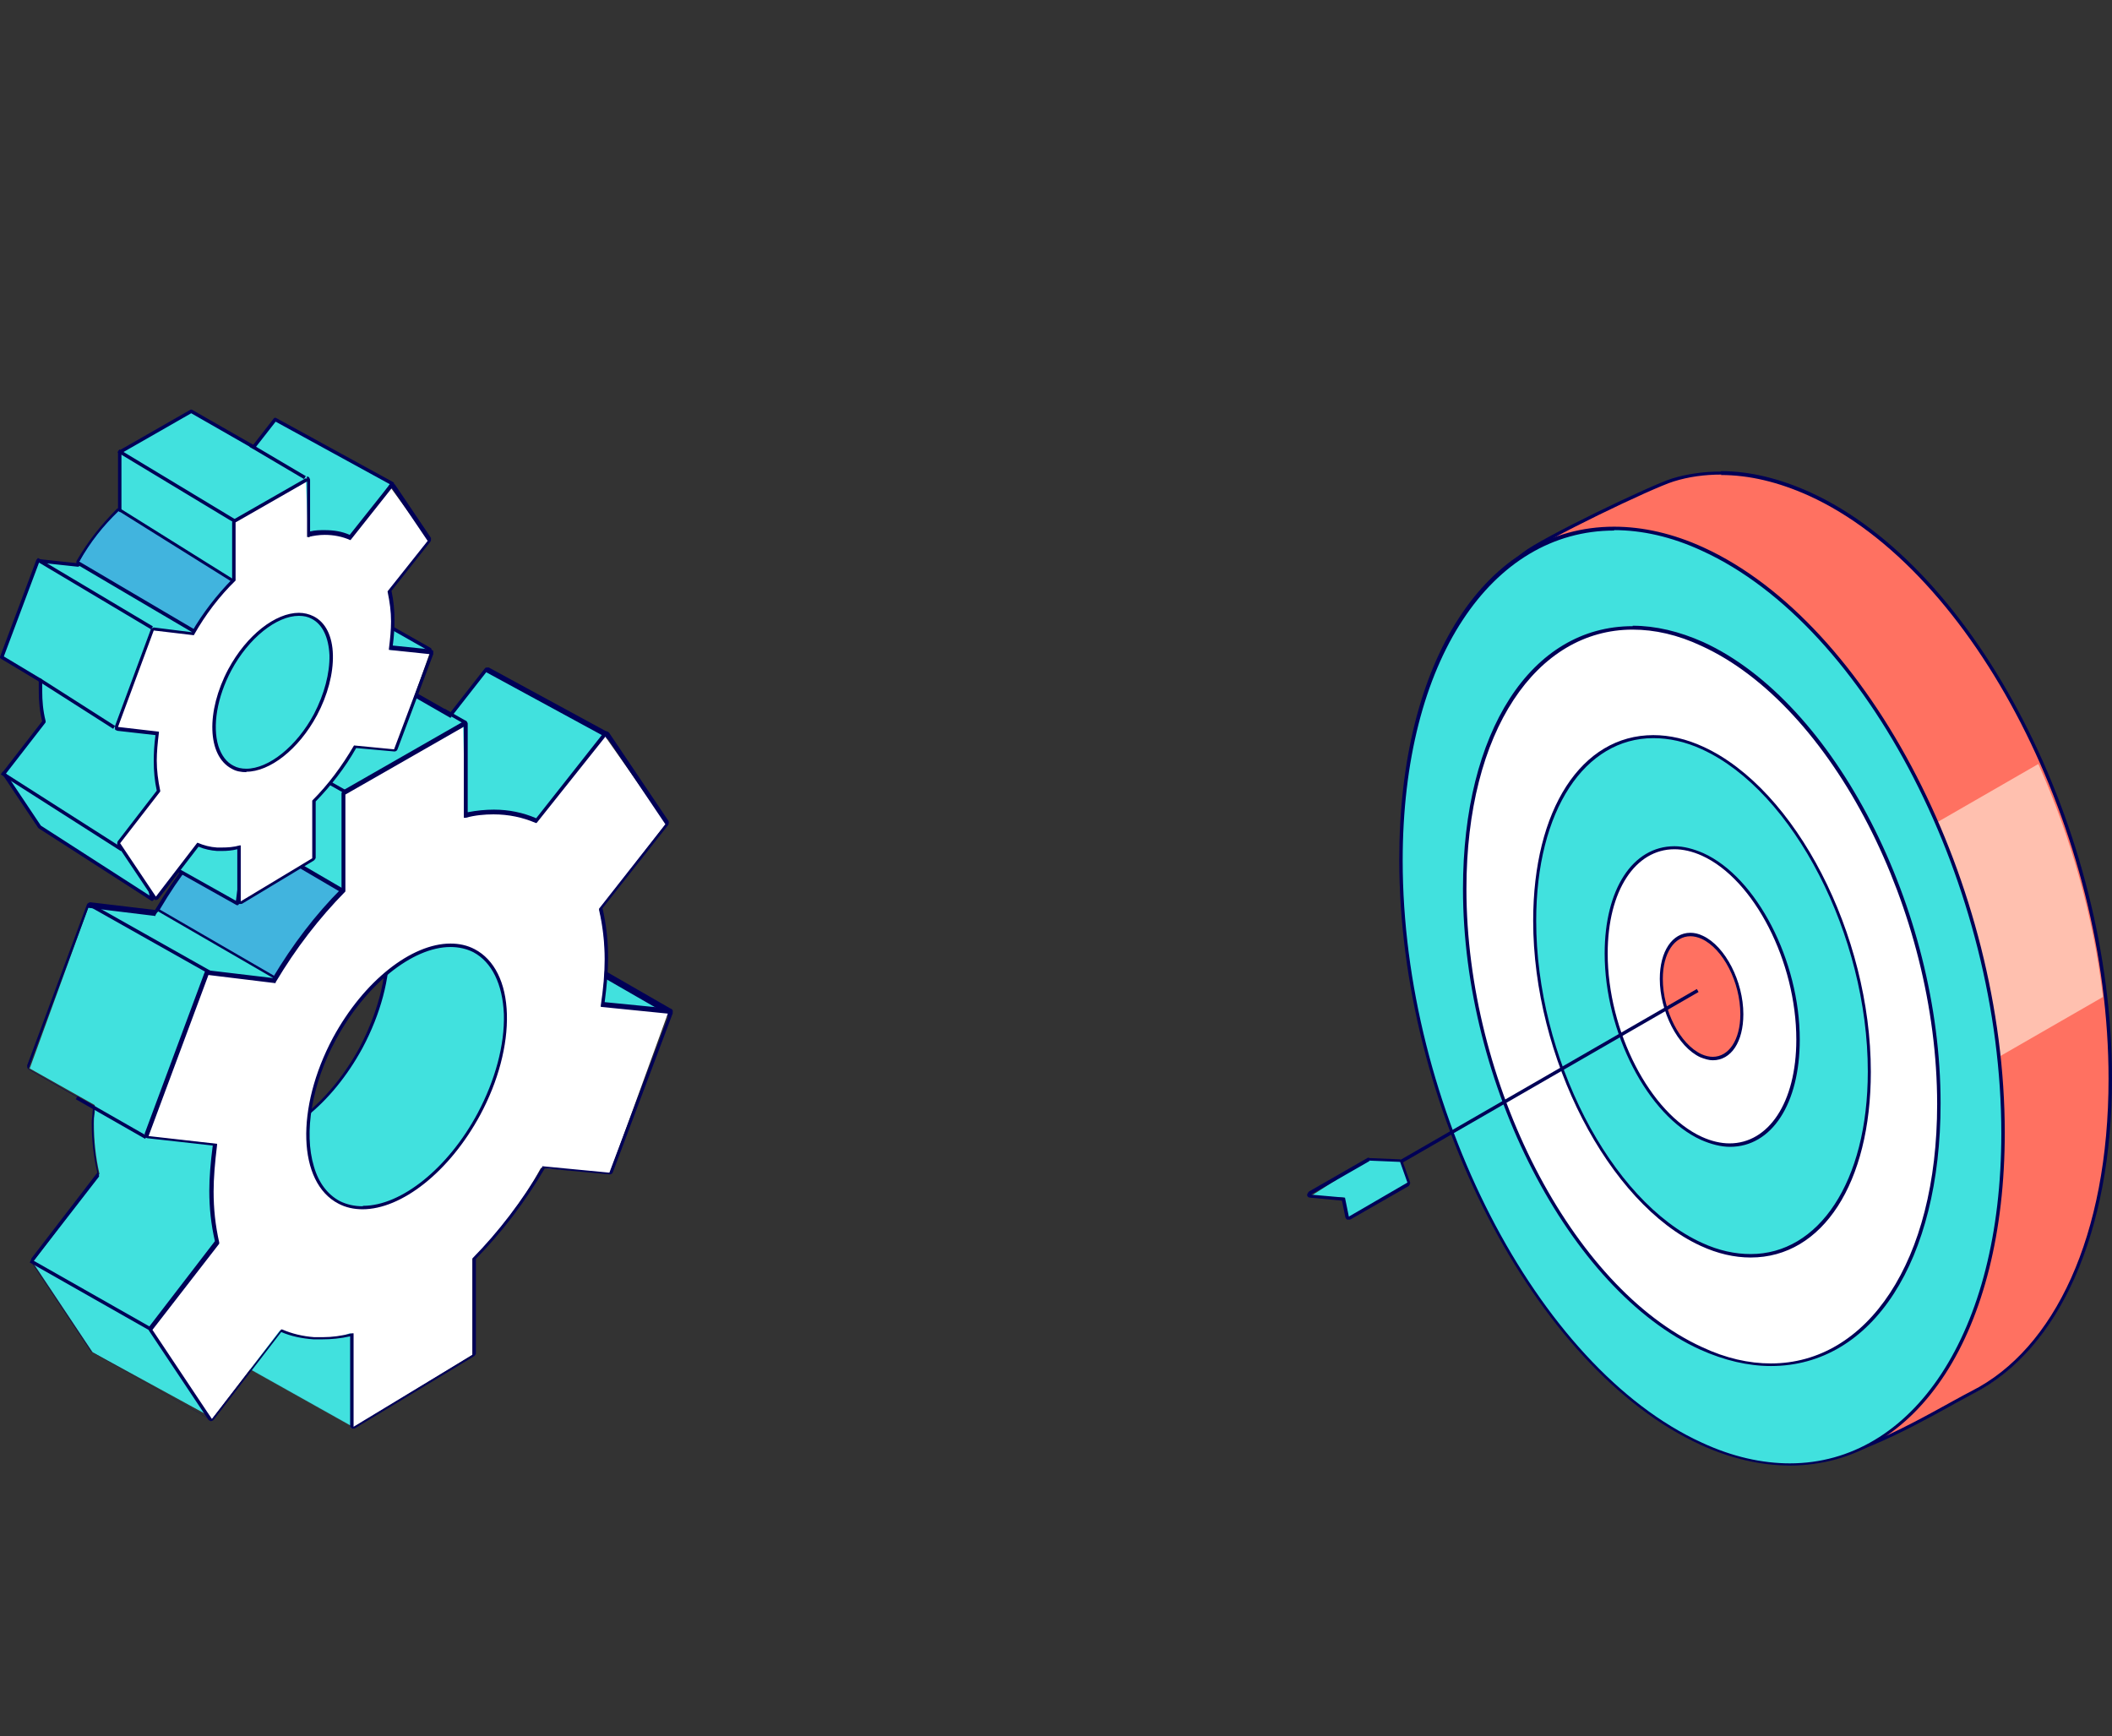 <?xml version="1.0" encoding="UTF-8"?> <svg xmlns="http://www.w3.org/2000/svg" id="Calque_1" data-name="Calque 1" viewBox="0 0 49.04 40.32"><rect x="0" y="0" width="49.04" height="40.32" fill="#333333" stroke="none"/><defs><style> .cls-1, .cls-2 { fill: none; } .cls-2, .cls-3 { stroke: #000056; stroke-linejoin: round; stroke-width: .08px; } .cls-4 { fill: #fff; } .cls-5 { fill: #ff7161; } .cls-3, .cls-6 { fill: #41e1de; } .cls-7 { fill: #000056; } .cls-8 { fill: #ffc0af; } .cls-9 { fill: #41b4de; } </style></defs><g><g><g><path class="cls-1" d="M8.29,20.48c-.34.55-.68.8-1.56,2.43-.87,1.63-2.55,2.98-1.61,3.47.17.09.36.13.56.13.9,0,2.01-.86,2.73-2.19.42-.79.64-1.62.62-2.34-.02-.73-.29-1.27-.75-1.51Z"></path><g><path class="cls-6" d="M8.17,33.12l-2.73-1.53-.02-2.2c-.06.06-.14.08-.21.09-.12.02-.31.06-.33.09.1.06.17.11.15.16-.01.04-.06.08-.3.08h0c-.17,0-.19.12-.2.29-.01.15-.02.29-.13.29l.53,2.53-2.78-1.52-1.39-2.09,1.55-2.05c-.09-.39-.13-.78-.13-1.18,0-.07,0-.16.02-.25v-.17s-1.51-.85-1.51-.85l1.38-3.79,1.6.16c.43-.79.97-1.5,1.59-2.11v-2.23s2.78-1.62,2.78-1.62l2.46,1.39.79-1.06,2.81,1.49-1.73,2.54-1.19-.02c.13.36.17.74.17,1.13,0,.32-.03.67-.09,1.07l1.56.15,2.73,1.56-4.22,2.9-.62.93c-.27.46-.54.61-.83.76-.22.12-.44.24-.7.5l-.43-.13-.51,4.62s0,.02-.02.03c0,0-.01,0-.02,0s-.01,0-.02,0ZM8.31,20.53c-.1.16-.2.3-.32.45-.28.37-.62.83-1.22,1.95-.3.55-.69,1.08-1.03,1.54-.5.66-.92,1.23-.84,1.59.03.12.11.21.25.29.16.09.35.13.55.13.9,0,2.01-.89,2.7-2.17.42-.78.64-1.6.62-2.32-.02-.7-.27-1.22-.7-1.46Z"></path><path class="cls-7" d="M8.04,15.28l2.42,1.39.83-1.06,2.76,1.5-1.74,2.49-1.16-.04h0c.09.41.13.79.13,1.17,0,.32-.03.67-.09,1.07v.03s1.59.16,1.59.16l2.71,1.56-4.22,2.84-.63.94c-.46.79-.91.64-1.53,1.26l-.39-.13-.56,4.65-2.73-1.53v-2.17h-.04c-.3.08-.74.11-.51.24.22.13-.03.14-.18.14-.05,0-.08,0-.08,0h-.01c-.23,0-.08.58-.25.58-.01,0-.03,0-.04-.01l.54,2.59-2.73-1.56-1.38-2.07,1.55-2h0s0-.02,0-.02c-.09-.4-.13-.78-.13-1.18,0-.12.02-.28.03-.42l-1.54-.88,1.39-3.74,1.56.19v-.02c.47-.78,1.01-1.49,1.62-2.1h0v-2.25l2.76-1.58M5.69,26.52c.9,0,2.01-.86,2.73-2.19.42-.79.64-1.62.62-2.34-.02-.73-.29-1.27-.75-1.51-.34.55-.68.8-1.56,2.43-.87,1.63-2.55,2.98-1.61,3.47.17.09.36.13.56.13M8.04,15.2s-.03,0-.04,0l-2.76,1.58s-.04.04-.04.06v2.21c-.61.61-1.14,1.31-1.6,2.08l-1.51-.18h0s-.06.02-.07.05l-1.39,3.74s0,.07.03.09l1.5.86s0,.08-.01.12c0,.09-.02.18-.02.25,0,.4.04.78.13,1.17l-1.53,1.99s-.02.06,0,.09l1.38,2.07s.02.02.03.02l2.73,1.56s.02,0,.04,0c.02,0,.03,0,.04-.01.02-.02.04-.05.03-.08l-.52-2.5c.1-.04.11-.18.12-.31,0-.11.02-.26.08-.26h0s.04,0,.1,0c.22,0,.32-.03.34-.11.02-.08-.07-.14-.11-.17.06-.02.17-.04.25-.05.06,0,.11-.02.17-.03v2.08s.01.05.04.07l2.73,1.53s.02,0,.04,0c.01,0,.02,0,.03,0,.02-.01.04-.03.04-.06l.55-4.56.3.1s.02,0,.02,0c.02,0,.04,0,.05-.02.25-.26.47-.38.69-.49.3-.16.57-.31.85-.78l.62-.93,4.21-2.83s.03-.04.03-.07c0-.03-.02-.05-.04-.06l-2.71-1.56s-.02,0-.03,0l-1.52-.15c.05-.38.08-.72.08-1.03,0-.37-.04-.72-.11-1.09l1.06.04h0s.05-.01.06-.03l1.74-2.49s.02-.04.01-.06c0-.02-.02-.04-.04-.05l-2.76-1.5s-.02,0-.04,0c-.02,0-.04,0-.06.03l-.79,1.01-2.37-1.35s-.02,0-.04,0h0ZM5.69,26.45c-.19,0-.37-.04-.53-.13-.13-.07-.21-.15-.23-.26-.08-.34.34-.91.83-1.56.35-.46.74-.99,1.04-1.54.6-1.12.94-1.57,1.21-1.94.11-.15.21-.28.3-.42.4.24.63.74.65,1.41.02.71-.2,1.53-.61,2.31-.68,1.26-1.77,2.15-2.66,2.15h0Z"></path></g></g><g><path class="cls-9" d="M6.59,22.82l-2.9-1.68c.43-.8.87-1.37,1.51-2.01l2.88,1.64-.09.2c-.17.23-.35.48-.65.97l-.7.87s-.02.01-.03.01c0,0-.01,0-.02,0Z"></path><path class="cls-7" d="M5.24,19.15l2.83,1.66c-.2.28-.39.52-.76,1.12l-.7.87-2.9-1.68c.46-.78.91-1.35,1.52-1.96h0M5.24,19.07s-.04,0-.05.02h0c-.65.66-1.09,1.23-1.53,1.98-.01.02-.01.04,0,.06s.02.04.04.05l2.9,1.68s.02,0,.04,0c.02,0,.04,0,.06-.03l.7-.87c.31-.5.49-.75.66-.98l.1-.14s.02-.04.01-.06-.02-.04-.04-.05l-2.83-1.65s-.02-.01-.04-.01h0Z"></path></g><line class="cls-2" x1="5.22" y1="16.81" x2="8.29" y2="18.54"></line><line class="cls-2" x1="2.07" y1="21" x2="5.14" y2="22.73"></line><line class="cls-2" x1=".71" y1="29.28" x2="3.74" y2="31"></line><line class="cls-2" x1="1.78" y1="25.49" x2="3.39" y2="26.41"></line><line class="cls-2" x1="10.81" y1="16.78" x2="10.3" y2="16.49"></line><g><path class="cls-4" d="M8.16,33.15s-.02-.02-.02-.03v-2.17c-.23.1-.46.13-.69.13h-.16c-.3-.03-.56-.09-.79-.19l-1.58,2.07-1.44-2.08,1.55-2.05c-.09-.39-.13-.78-.13-1.18,0-.33.03-.68.08-1.09l-1.56-.17,1.36-3.79,1.6.16c.43-.79.98-1.5,1.59-2.11v-2.23s2.78-1.62,2.78-1.62l.06,2.19c.22-.09.44-.12.65-.12.36,0,.69.07.99.21l1.58-2.01,1.44,2.05-1.55,2c.09.38.13.77.13,1.16,0,.32-.03.67-.09,1.07l1.56.15-1.36,3.74-1.6-.12c-.43.79-.98,1.5-1.59,2.12v2.22s-2.78,1.7-2.78,1.7c0,0-.01,0-.02,0s-.01,0-.02,0ZM10.45,21.95c-.9,0-2.01.89-2.69,2.17-.56,1.04-.76,2.19-.51,2.98.12.38.33.67.62.82.16.09.35.13.55.13.9,0,2.01-.89,2.7-2.17.42-.78.64-1.6.62-2.32-.02-.72-.28-1.24-.73-1.48-.16-.09-.35-.13-.55-.13Z"></path><path class="cls-7" d="M10.77,16.83v2.16h.04c.22-.06.44-.08.65-.08.35,0,.68.07.98.2h.02s1.61-2.02,1.61-2.02l1.38,2.05-1.54,1.96h0s0,.03,0,.03c.09.39.13.77.13,1.15,0,.32-.03.67-.09,1.07v.03s1.59.16,1.59.16l-1.39,3.69-1.56-.15v.02c-.47.79-1.01,1.5-1.62,2.12h0v2.24l-2.76,1.67v-2.17h-.04c-.24.06-.46.09-.68.09-.06,0-.11,0-.16,0-.01,0-.02,0-.03,0-.27-.02-.52-.08-.75-.18h-.02s-1.61,2.08-1.61,2.08l-1.38-2.07,1.55-2h0s0-.03,0-.03c-.09-.4-.13-.78-.13-1.18,0-.32.03-.67.08-1.08v-.03s-1.59-.18-1.59-.18l1.39-3.74,1.56.19v-.02c.47-.79,1.01-1.49,1.62-2.11h0v-2.25l2.76-1.58M8.42,28.08c.9,0,2.01-.86,2.73-2.19.42-.78.64-1.62.62-2.34-.02-.73-.29-1.27-.75-1.51-.17-.09-.36-.13-.56-.13-.9,0-2.01.86-2.73,2.19-.87,1.63-.82,3.36.13,3.85.17.09.36.13.56.13M10.77,16.76s-.03,0-.04.01l-2.76,1.58s-.04.04-.04.07v2.21c-.61.61-1.14,1.31-1.6,2.08l-1.51-.18s0,0,0,0c-.03,0-.06.02-.07.05l-1.39,3.74s0,.05,0,.07.03.03.06.04l1.52.17c-.05.39-.08.73-.08,1.05,0,.4.04.78.13,1.17l-1.53,1.99s-.02.06,0,.09l1.38,2.07s.04.03.06.03h0s.05-.01.06-.03l1.57-2.04c.23.1.48.15.75.17,0,0,.02,0,.04,0,.05,0,.11,0,.16,0,.21,0,.43-.02.65-.07v2.08s.01.05.04.06c.01,0,.02,0,.04,0,.01,0,.03,0,.04-.01l2.76-1.67s.04-.04.04-.06v-2.2c.61-.62,1.14-1.32,1.6-2.1l1.51.14s0,0,0,0c.03,0,.06-.02.07-.05l1.39-3.69s0-.05,0-.07c-.01-.02-.03-.03-.06-.04l-1.52-.15c.05-.38.08-.72.08-1.03,0-.38-.04-.76-.13-1.15l1.53-1.94s.02-.06,0-.09l-1.38-2.05s-.04-.03-.06-.03h0s-.04.01-.06.03l-1.57,1.99c-.3-.13-.63-.2-.98-.2-.2,0-.4.02-.61.06v-2.06s-.01-.05-.04-.06c-.01,0-.02-.01-.04-.01h0ZM8.42,28.01c-.19,0-.37-.04-.53-.12-.28-.15-.49-.42-.6-.8-.24-.79-.05-1.92.51-2.95.68-1.26,1.77-2.15,2.66-2.15.19,0,.37.04.53.12.43.23.68.74.71,1.44.02.71-.2,1.53-.61,2.3-.68,1.27-1.77,2.15-2.66,2.15h0Z"></path></g></g><g><g><path class="cls-1" d="M4.59,12.68c-.21.33-.41.48-.93,1.46-.52.98-1.53,1.79-.97,2.08.1.05.22.08.34.08.54,0,1.21-.51,1.64-1.31.25-.47.38-.97.37-1.41-.01-.44-.17-.76-.45-.9Z"></path><path class="cls-3" d="M7.29,13.57l-.96-.1v-.02c.04-.24.05-.45.05-.64,0-.23-.02-.46-.08-.69h0s1.76.6,1.76.6l1.05-1.49-2.72-1.49-.5.64-1.45-.83-1.66.95v1.35h0c-.37.37-.69.8-.97,1.27h0s-.93-.1-.93-.1L.04,15.26l.9.54c0,.08,0,.17,0,.24,0,.24.02.47.08.71h0s0,.01,0,.01l-.93,1.2.83,1.24,2.61,1.68-.32-1.55c.14.06.02-.35.18-.34,0,0,.33.02.16-.09-.14-.08.13-.1.3-.14h.02s0,1.3,0,1.3l1.64.92.4-3.03.23.08c.37-.37.64-.28.92-.75l.69-.7,2.23-1.5-2.68-1.52Z"></path></g><g><path class="cls-9" d="M4.69,14.77l-2.87-1.69c.25-.51.52-.85.9-1.23l2.77,1.69c-.06.15-.09.21-.15.31l-.19.31-.42.59s-.02.02-.03.02c0,0-.01,0-.02,0Z"></path><path class="cls-7" d="M2.76,11.87l2.72,1.7c-.12.17-.13.22-.35.57l-.42.59-2.87-1.69c.27-.47.54-.81.91-1.17h0M2.76,11.8s-.04,0-.06.03h0c-.38.39-.65.73-.92,1.19-.02.04,0,.08.03.1l2.87,1.69s.03.01.04.01c.02,0,.05-.01.06-.03l.42-.59c.09-.15.15-.25.19-.32.06-.1.09-.15.16-.25.01-.02.02-.04.01-.06,0-.02-.02-.04-.03-.05l-2.72-1.7s-.03-.01-.04-.01h0Z"></path></g><line class="cls-2" x1="2.75" y1="10.47" x2="5.8" y2="12.31"></line><line class="cls-2" x1=".86" y1="12.99" x2="3.53" y2="14.58"></line><line class="cls-2" x1=".04" y1="17.95" x2="2.83" y2="19.73"></line><line class="cls-2" x1=".91" y1="15.78" x2="2.65" y2="16.89"></line><line class="cls-2" x1="7.08" y1="11.09" x2="5.81" y2="10.34"></line><g><path class="cls-4" d="M5.56,20.97s-.02-.02-.02-.03v-1.3c-.12.07-.26.09-.4.09l-.11-.04v.04c-.17-.01-.32-.05-.47-.11l-.93,1.23-.89-1.25.93-1.24c-.06-.22-.08-.46-.08-.7,0-.19.02-.41.05-.66l-.92-.08.8-2.29.97.09c.25-.47.57-.89.94-1.26v-1.33s1.67-.98,1.67-.98l.06,1.33c.11-.07.25-.09.38-.09.22,0,.42.04.6.13l.93-1.2.89,1.23-.93,1.22c.06.22.08.45.08.68,0,.19-.02.4-.05.64l.92.07-.8,2.26-.97-.07c-.25.47-.58.9-.94,1.27v1.32s-1.67,1.03-1.67,1.03c0,0-.01,0-.02,0,0,0-.01,0-.02,0ZM6.94,14.26c-.54,0-1.19.53-1.6,1.29-.33.62-.45,1.3-.31,1.78.07.22.2.39.37.48.09.05.2.08.32.08.54,0,1.2-.53,1.6-1.29.25-.46.38-.96.37-1.39-.01-.42-.17-.73-.43-.87-.1-.05-.2-.08-.32-.08Z"></path><path class="cls-7" d="M7.13,11.18v1.29h.02c.13-.03.26-.05.39-.05.21,0,.41.04.59.12h.01s.96-1.21.96-1.21l.83,1.23-.93,1.17h0s0,.01,0,.01c.05.24.08.46.08.69,0,.19-.02.4-.05.64v.02s.95.1.95.1l-.83,2.21-.93-.09h0c-.28.48-.6.91-.97,1.28h0v1.34l-1.66,1v-1.3h-.02c-.14.04-.28.05-.42.05-.03,0-.06,0-.09,0,0,0-.01,0-.02,0-.16-.01-.31-.05-.45-.11h-.01s-.96,1.25-.96,1.25l-.83-1.24.93-1.2h0s0-.02,0-.02c-.05-.24-.08-.47-.08-.7,0-.19.02-.41.05-.65v-.02s-.95-.11-.95-.11l.83-2.24.93.11h0c.27-.48.6-.91.97-1.27h0v-1.35l1.66-.95M5.72,17.92c.54,0,1.21-.51,1.64-1.31.25-.47.38-.97.37-1.4-.01-.44-.17-.76-.45-.9-.1-.05-.22-.08-.34-.08-.54,0-1.21.51-1.64,1.31-.52.98-.49,2.01.08,2.31.1.06.22.08.34.08M7.13,11.11s-.03,0-.04,0l-1.66.95s-.04.04-.04.07v1.32c-.36.37-.68.78-.94,1.23l-.88-.11h0s-.06.02-.07.05l-.83,2.24s0,.05,0,.07.03.03.06.04l.88.1c-.03.22-.04.42-.04.6,0,.24.02.46.07.69l-.91,1.18s-.02.06,0,.09l.83,1.24s.04.03.06.03h0s.05-.01.06-.03l.93-1.21c.14.06.29.09.43.1,0,0,.02,0,.02,0,.03,0,.06,0,.09,0,.12,0,.24-.01.36-.04v1.21s.01.05.04.06c.01,0,.02,0,.04,0,.01,0,.03,0,.04-.01l1.66-1s.04-.04.04-.06v-1.31c.36-.37.68-.78.94-1.24l.89.08s0,0,0,0c.03,0,.06-.02.07-.05l.83-2.21s0-.05,0-.07c-.01-.02-.03-.03-.06-.04l-.88-.09c.03-.22.04-.41.04-.59,0-.23-.02-.45-.07-.68l.91-1.15s.02-.06,0-.09l-.83-1.23s-.04-.03-.06-.03h0s-.04.01-.06.03l-.93,1.17c-.18-.08-.37-.11-.58-.11-.11,0-.22,0-.34.03v-1.2s-.01-.05-.04-.07c-.01,0-.02,0-.04,0h0ZM5.72,17.85c-.11,0-.21-.02-.3-.07-.16-.08-.28-.24-.35-.46-.14-.46-.03-1.13.3-1.75.4-.75,1.05-1.27,1.57-1.27.11,0,.21.02.3.07.25.13.39.43.41.84.01.42-.12.91-.36,1.37-.4.75-1.05,1.27-1.57,1.27h0Z"></path></g></g></g><g><g><g><path class="cls-5" d="M41.63,33.99c-.29,0-.55-.05-.77-.15-3.67-1.67-5.85-9.01-5.85-15.14,0-1.11-.14-2.01-.25-2.74-.21-1.37-.36-2.28.64-3.08.43-.35,2.97-1.57,3.46-1.72.36-.11.73-.16,1.12-.16.67,0,1.36.16,2.06.48,3.85,1.76,6.98,7.85,6.98,13.58,0,3.54-1.19,6.26-3.2,7.29-.16.08-.35.19-.57.3-.98.54-2.45,1.35-3.61,1.35h0Z"></path><path class="cls-7" d="M39.96,11.03c.65,0,1.33.16,2.04.48,3.85,1.75,6.96,7.82,6.96,13.54,0,3.65-1.26,6.28-3.18,7.25-.91.47-2.77,1.65-4.16,1.65-.27,0-.53-.04-.75-.15-3.85-1.76-5.83-9.38-5.83-15.11,0-3.16-1.13-4.58.37-5.8.42-.34,2.96-1.56,3.45-1.71.35-.11.72-.16,1.11-.16M39.96,10.95c-.39,0-.77.05-1.13.16-.49.15-3.03,1.37-3.47,1.72-1.01.82-.87,1.73-.65,3.12.11.73.25,1.64.25,2.74,0,6.14,2.2,13.5,5.88,15.18.23.1.49.15.78.15,1.17,0,2.65-.81,3.63-1.35.21-.12.41-.22.57-.31,2.01-1.03,3.22-3.76,3.22-7.32,0-5.74-3.14-11.85-7.01-13.61-.71-.32-1.4-.49-2.07-.49h0Z"></path></g><path class="cls-8" d="M37.22,29.51c.04.08.07.17.11.26l11.5-6.62c-.22-1.88-.75-3.73-1.5-5.41l-10.12,5.83v5.95Z"></path><g><path class="cls-6" d="M41.56,34.01c-.66,0-1.35-.16-2.05-.48-3.85-1.75-6.97-7.84-6.97-13.56,0-4.6,1.99-7.7,4.95-7.7.66,0,1.36.16,2.06.48,3.85,1.75,6.97,7.84,6.97,13.56,0,2.27-.48,4.2-1.4,5.6-.89,1.35-2.15,2.1-3.55,2.1h0Z"></path><path class="cls-7" d="M37.48,12.31c.64,0,1.33.15,2.04.48,3.84,1.75,6.95,7.81,6.95,13.53,0,4.66-2.07,7.66-4.91,7.66-.64,0-1.33-.15-2.04-.48-3.84-1.75-6.95-7.81-6.95-13.52,0-4.66,2.07-7.66,4.91-7.66M37.48,12.23c-2.98,0-4.99,3.11-4.99,7.73,0,5.74,3.14,11.83,7,13.59.7.32,1.4.48,2.07.48,2.98,0,4.99-3.11,4.99-7.73,0-5.74-3.14-11.83-7-13.59-.7-.32-1.4-.48-2.07-.48h0Z"></path></g><g><path class="cls-4" d="M41.12,31.69c-.52,0-1.07-.13-1.62-.38-3.03-1.38-5.49-6.17-5.49-10.67,0-3.62,1.57-6.06,3.9-6.06.52,0,1.07.13,1.62.38,3.03,1.38,5.49,6.17,5.49,10.67,0,1.79-.38,3.31-1.1,4.41-.7,1.07-1.69,1.65-2.8,1.65h0Z"></path><path class="cls-7" d="M37.91,14.62c.51,0,1.05.12,1.6.38,3.02,1.38,5.47,6.14,5.47,10.64,0,3.66-1.63,6.02-3.86,6.02-.51,0-1.05-.12-1.6-.38-3.02-1.38-5.47-6.14-5.47-10.64,0-3.67,1.63-6.02,3.86-6.02M37.91,14.54c-2.36,0-3.94,2.45-3.94,6.1,0,4.52,2.47,9.32,5.51,10.7.56.25,1.11.38,1.64.38,2.36,0,3.94-2.45,3.94-6.1,0-4.52-2.47-9.32-5.51-10.71-.56-.25-1.11-.38-1.64-.38h0Z"></path></g><g><path class="cls-6" d="M40.65,29.17c-.37,0-.75-.09-1.14-.27-2.13-.97-3.87-4.35-3.87-7.52,0-2.56,1.11-4.28,2.76-4.28.37,0,.75.09,1.14.27,2.13.97,3.87,4.35,3.87,7.52,0,1.26-.27,2.33-.77,3.11-.49.75-1.2,1.17-1.98,1.17h0Z"></path><path class="cls-7" d="M38.39,17.14c.36,0,.74.08,1.13.26,2.12.97,3.85,4.32,3.85,7.48,0,2.58-1.15,4.24-2.72,4.24-.36,0-.74-.08-1.13-.26-2.13-.97-3.85-4.32-3.85-7.48,0-2.58,1.14-4.24,2.72-4.24M38.39,17.07c-1.67,0-2.79,1.73-2.79,4.31,0,3.18,1.75,6.57,3.89,7.55.39.18.78.27,1.16.27,1.67,0,2.79-1.73,2.79-4.31,0-3.19-1.75-6.57-3.89-7.55-.39-.18-.78-.27-1.16-.27h0Z"></path></g><g><path class="cls-4" d="M40.16,26.59c-.21,0-.43-.05-.66-.15-1.22-.56-2.21-2.49-2.21-4.3,0-1.47.64-2.45,1.59-2.45.21,0,.43.05.66.15,1.22.56,2.21,2.49,2.21,4.3,0,.72-.15,1.34-.44,1.78-.28.43-.69.67-1.14.67h0Z"></path><path class="cls-7" d="M38.88,19.72c.2,0,.42.05.64.15,1.21.55,2.19,2.46,2.19,4.27,0,1.47-.65,2.41-1.55,2.41-.2,0-.42-.05-.64-.15-1.21-.55-2.19-2.46-2.19-4.26,0-1.47.65-2.42,1.55-2.42M38.88,19.65c-.97,0-1.62,1-1.62,2.49,0,1.83,1,3.77,2.24,4.33.23.1.46.16.67.16.97,0,1.62-1,1.62-2.49,0-1.83-1-3.77-2.24-4.33-.23-.1-.46-.16-.67-.16h0Z"></path></g><g><path class="cls-5" d="M39.78,24.58c-.09,0-.18-.02-.28-.07-.51-.23-.92-1.03-.92-1.78,0-.62.27-1.03.67-1.03.09,0,.18.02.28.07.51.23.92,1.03.92,1.78,0,.3-.06.56-.19.74-.12.18-.29.29-.49.29h0Z"></path><path class="cls-7" d="M39.25,21.74c.08,0,.17.02.26.06.5.23.9,1.01.9,1.75,0,.6-.27.99-.64.99-.08,0-.17-.02-.26-.06-.5-.23-.9-1.01-.9-1.75,0-.6.27-.99.64-.99M39.25,21.66c-.42,0-.71.43-.71,1.07,0,.76.42,1.58.94,1.82.1.04.2.07.29.07.43,0,.71-.43.71-1.07,0-.76-.42-1.58-.94-1.82-.1-.05-.2-.07-.29-.07h0Z"></path></g></g><g><line class="cls-2" x1="39.42" y1="23" x2="32.5" y2="26.99"></line><g><path class="cls-6" d="M31.31,28.28s-.02-.01-.02-.03l-.09-.44-.76-.04,1.34-.85.74.02.2.51-1.37.83s-.01,0-.02,0c0,0-.01,0-.02,0Z"></path><path class="cls-7" d="M31.79,26.95l.72.03.17.48-1.36.79-.09-.44-.79-.07,1.36-.78M31.79,26.88s-.03,0-.04.01l-1.36.78s-.04.05-.04.08c0,.03.03.06.07.06l.74.07.08.39s.02.04.04.05c0,0,.02,0,.03,0,.01,0,.03,0,.04,0l1.36-.78s.05-.06.03-.09l-.17-.48s-.04-.05-.07-.05l-.72-.03h0Z"></path></g></g></g></svg> 
